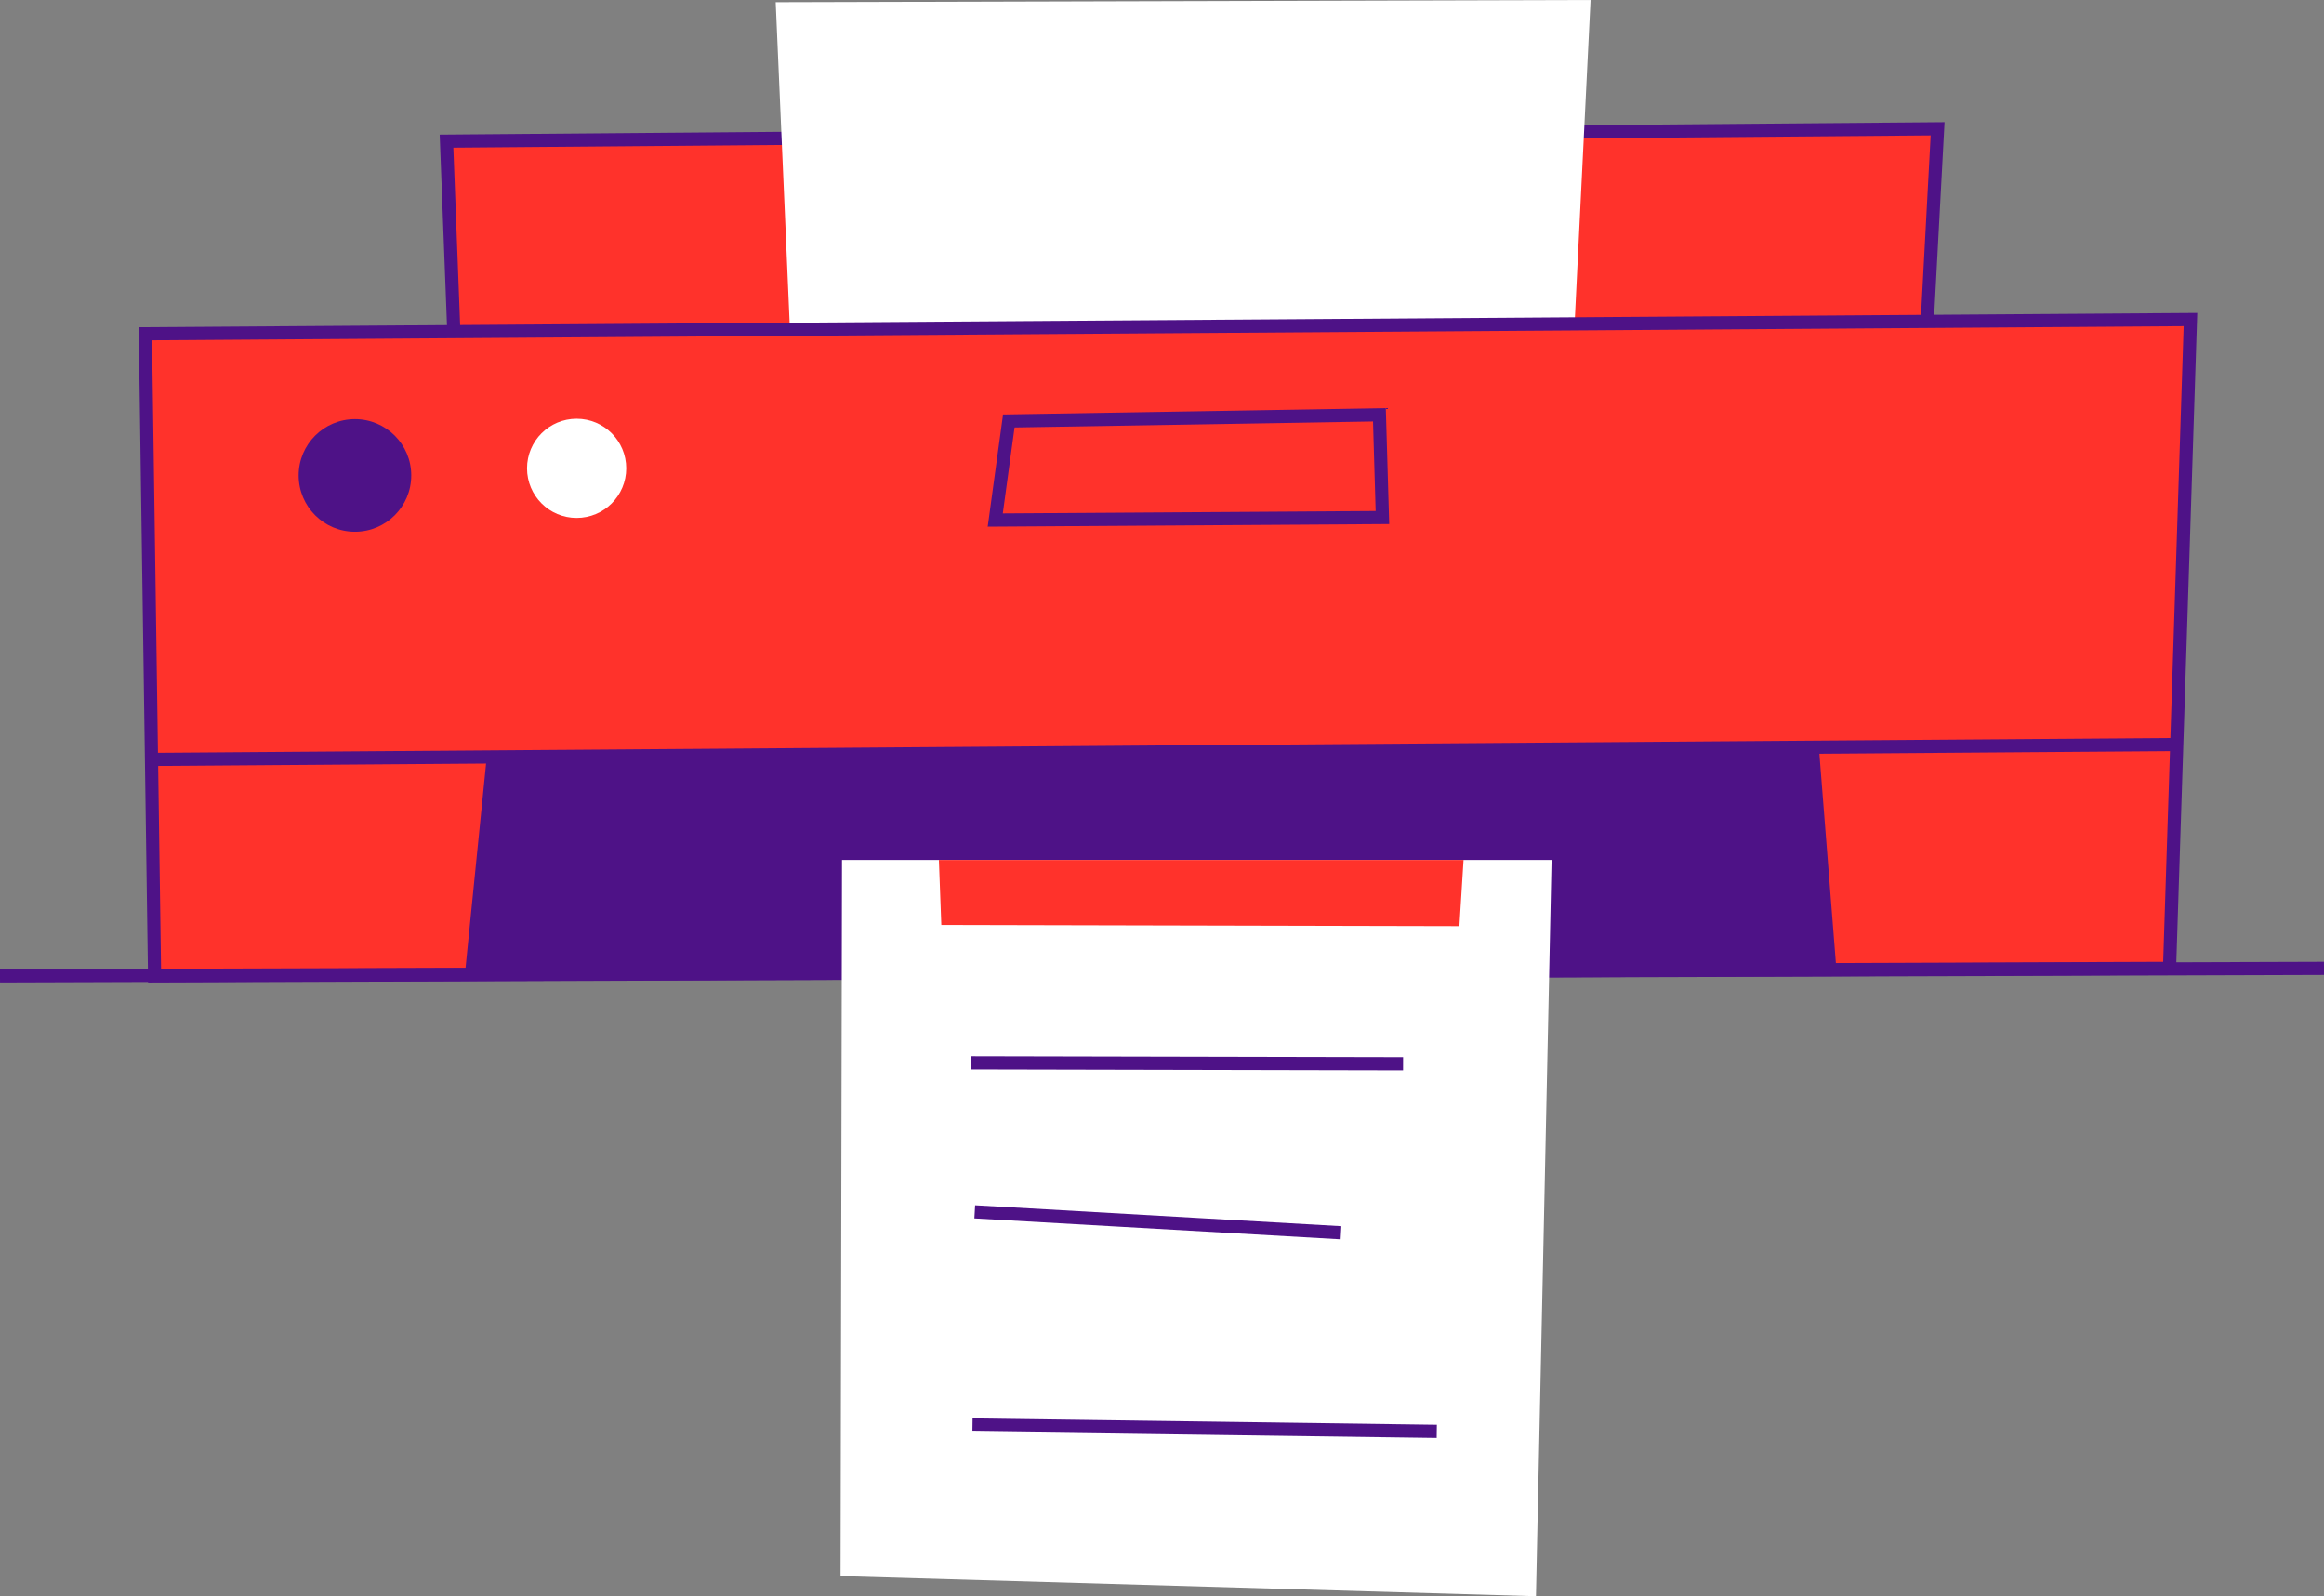 <?xml version="1.0" encoding="UTF-8"?> <svg xmlns="http://www.w3.org/2000/svg" xmlns:xlink="http://www.w3.org/1999/xlink" viewBox="0 0 176.65 121.34"><rect x="0" y="0" width="176.65" height="121.34" fill="#808080" stroke="none"/> <defs> <style>.cls-1,.cls-4{fill:none;}.cls-2,.cls-7{fill:#ff322b;}.cls-2,.cls-4{stroke:#4e1287;stroke-miterlimit:10;}.cls-3{fill:#fff;}.cls-5{fill:#4e1287;}.cls-6{clip-path:url(#clip-path);}</style> <clipPath id="clip-path"> <rect class="cls-1" x="49.76" y="65.37" width="82.34" height="64.61"></rect> </clipPath> </defs> <title>a2</title> <g id="Слой_2" data-name="Слой 2"> <g id="Слой_1-2" data-name="Слой 1"> <polygon class="cls-2" points="34.53 26.17 33.94 10.73 147.28 9.79 146.4 26.17 34.53 26.17"></polygon> <polygon class="cls-3" points="60.04 24.99 58.96 0.17 120.9 0 119.69 24.54 60.04 24.99"></polygon> <polygon class="cls-2" points="11.75 74.18 11.05 25.37 166.5 24.29 164.91 73.61 11.75 74.18"></polygon> <line class="cls-4" x1="11.61" y1="57.73" x2="165.27" y2="56.6"></line> <polygon class="cls-5" points="35.31 74.32 37.02 57.32 138.26 56.88 139.59 73.76 35.31 74.32"></polygon> <circle class="cls-5" cx="26.98" cy="36.14" r="4.28"></circle> <circle class="cls-3" cx="43.83" cy="35.6" r="3.77"></circle> <polygon class="cls-2" points="76.68 32 75.65 39.53 105.08 39.34 104.85 31.53 76.68 32"></polygon> <line class="cls-4" x1="176.65" y1="73.61" y2="74.18"></line> <g class="cls-6"> <polygon class="cls-3" points="118.27 49.62 116.75 121.34 63.89 119.81 64.03 50.63 118.27 49.62"></polygon> <polygon class="cls-7" points="111.8 56.49 71.02 56.06 71.55 70.31 110.93 70.4 111.8 56.49"></polygon> <line class="cls-4" x1="73.78" y1="80.79" x2="106.65" y2="80.86"></line> <line class="cls-4" x1="74.09" y1="92.12" x2="101.93" y2="93.71"></line> <line class="cls-4" x1="73.92" y1="108.32" x2="109.21" y2="108.8"></line> </g> </g> </g> </svg> 